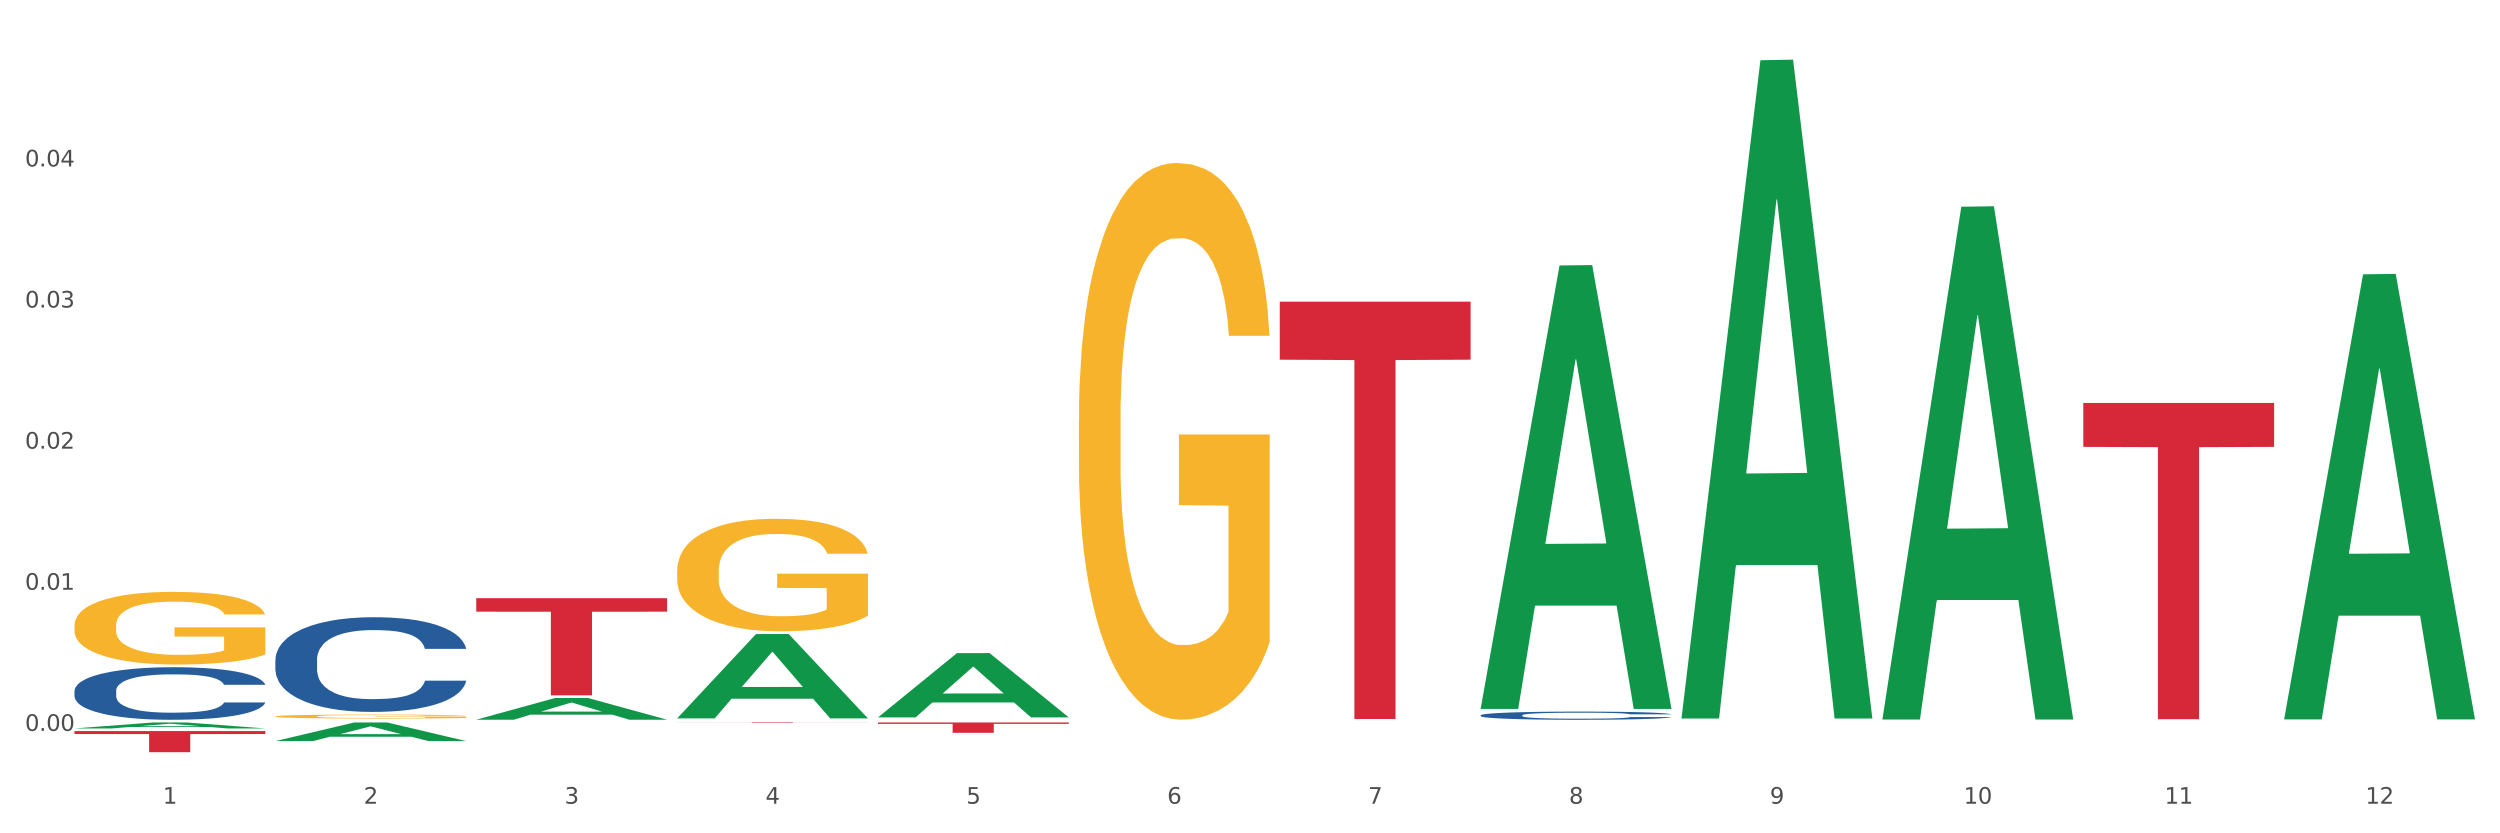 <?xml version="1.0" encoding="utf-8" standalone="no"?>
<!DOCTYPE svg PUBLIC "-//W3C//DTD SVG 1.1//EN"
  "http://www.w3.org/Graphics/SVG/1.1/DTD/svg11.dtd">
<svg xmlns:xlink="http://www.w3.org/1999/xlink" width="1080pt" height="360pt" viewBox="0 0 1080 360" xmlns="http://www.w3.org/2000/svg" version="1.1">
 <rect x="0" y="0" width="1080" height="360" fill="#333333" stroke="none"/>
 <defs>
  <style type="text/css">*{stroke-linejoin: round; stroke-linecap: butt}</style>
 </defs>
 <g id="figure_1">
  <g id="patch_1">
   <path d="M 0 360 
L 1080 360 
L 1080 0 
L 0 0 
z
" style="fill: #ffffff; stroke: #ffffff; stroke-linejoin: miter"/>
  </g>
  <g id="axes_1">
   <g id="matplotlib.axis_1">
    <g id="xtick_1">
     <g id="text_1">
      <!-- 1 -->
      <g style="fill: #4d4d4d" transform="translate(70.342 347.204) scale(0.096 -0.096)">
       <defs>
        <path id="DejaVuSans-31" d="M 794 531 
L 1825 531 
L 1825 4091 
L 703 3866 
L 703 4441 
L 1819 4666 
L 2450 4666 
L 2450 531 
L 3481 531 
L 3481 0 
L 794 0 
L 794 531 
z
" transform="scale(0.016)"/>
       </defs>
       <use xlink:href="#DejaVuSans-31"/>
      </g>
     </g>
    </g>
    <g id="xtick_2">
     <g id="text_2">
      <!-- 2 -->
      <g style="fill: #4d4d4d" transform="translate(157.122 347.204) scale(0.096 -0.096)">
       <defs>
        <path id="DejaVuSans-32" d="M 1228 531 
L 3431 531 
L 3431 0 
L 469 0 
L 469 531 
Q 828 903 1448 1529 
Q 2069 2156 2228 2338 
Q 2531 2678 2651 2914 
Q 2772 3150 2772 3378 
Q 2772 3750 2511 3984 
Q 2250 4219 1831 4219 
Q 1534 4219 1204 4116 
Q 875 4013 500 3803 
L 500 4441 
Q 881 4594 1212 4672 
Q 1544 4750 1819 4750 
Q 2544 4750 2975 4387 
Q 3406 4025 3406 3419 
Q 3406 3131 3298 2873 
Q 3191 2616 2906 2266 
Q 2828 2175 2409 1742 
Q 1991 1309 1228 531 
z
" transform="scale(0.016)"/>
       </defs>
       <use xlink:href="#DejaVuSans-32"/>
      </g>
     </g>
    </g>
    <g id="xtick_3">
     <g id="text_3">
      <!-- 3 -->
      <g style="fill: #4d4d4d" transform="translate(243.902 347.204) scale(0.096 -0.096)">
       <defs>
        <path id="DejaVuSans-33" d="M 2597 2516 
Q 3050 2419 3304 2112 
Q 3559 1806 3559 1356 
Q 3559 666 3084 287 
Q 2609 -91 1734 -91 
Q 1441 -91 1130 -33 
Q 819 25 488 141 
L 488 750 
Q 750 597 1062 519 
Q 1375 441 1716 441 
Q 2309 441 2620 675 
Q 2931 909 2931 1356 
Q 2931 1769 2642 2001 
Q 2353 2234 1838 2234 
L 1294 2234 
L 1294 2753 
L 1863 2753 
Q 2328 2753 2575 2939 
Q 2822 3125 2822 3475 
Q 2822 3834 2567 4026 
Q 2313 4219 1838 4219 
Q 1578 4219 1281 4162 
Q 984 4106 628 3988 
L 628 4550 
Q 988 4650 1302 4700 
Q 1616 4750 1894 4750 
Q 2613 4750 3031 4423 
Q 3450 4097 3450 3541 
Q 3450 3153 3228 2886 
Q 3006 2619 2597 2516 
z
" transform="scale(0.016)"/>
       </defs>
       <use xlink:href="#DejaVuSans-33"/>
      </g>
     </g>
    </g>
    <g id="xtick_4">
     <g id="text_4">
      <!-- 4 -->
      <g style="fill: #4d4d4d" transform="translate(330.683 347.204) scale(0.096 -0.096)">
       <defs>
        <path id="DejaVuSans-34" d="M 2419 4116 
L 825 1625 
L 2419 1625 
L 2419 4116 
z
M 2253 4666 
L 3047 4666 
L 3047 1625 
L 3713 1625 
L 3713 1100 
L 3047 1100 
L 3047 0 
L 2419 0 
L 2419 1100 
L 313 1100 
L 313 1709 
L 2253 4666 
z
" transform="scale(0.016)"/>
       </defs>
       <use xlink:href="#DejaVuSans-34"/>
      </g>
     </g>
    </g>
    <g id="xtick_5">
     <g id="text_5">
      <!-- 5 -->
      <g style="fill: #4d4d4d" transform="translate(417.463 347.204) scale(0.096 -0.096)">
       <defs>
        <path id="DejaVuSans-35" d="M 691 4666 
L 3169 4666 
L 3169 4134 
L 1269 4134 
L 1269 2991 
Q 1406 3038 1543 3061 
Q 1681 3084 1819 3084 
Q 2600 3084 3056 2656 
Q 3513 2228 3513 1497 
Q 3513 744 3044 326 
Q 2575 -91 1722 -91 
Q 1428 -91 1123 -41 
Q 819 9 494 109 
L 494 744 
Q 775 591 1075 516 
Q 1375 441 1709 441 
Q 2250 441 2565 725 
Q 2881 1009 2881 1497 
Q 2881 1984 2565 2268 
Q 2250 2553 1709 2553 
Q 1456 2553 1204 2497 
Q 953 2441 691 2322 
L 691 4666 
z
" transform="scale(0.016)"/>
       </defs>
       <use xlink:href="#DejaVuSans-35"/>
      </g>
     </g>
    </g>
    <g id="xtick_6">
     <g id="text_6">
      <!-- 6 -->
      <g style="fill: #4d4d4d" transform="translate(504.243 347.204) scale(0.096 -0.096)">
       <defs>
        <path id="DejaVuSans-36" d="M 2113 2584 
Q 1688 2584 1439 2293 
Q 1191 2003 1191 1497 
Q 1191 994 1439 701 
Q 1688 409 2113 409 
Q 2538 409 2786 701 
Q 3034 994 3034 1497 
Q 3034 2003 2786 2293 
Q 2538 2584 2113 2584 
z
M 3366 4563 
L 3366 3988 
Q 3128 4100 2886 4159 
Q 2644 4219 2406 4219 
Q 1781 4219 1451 3797 
Q 1122 3375 1075 2522 
Q 1259 2794 1537 2939 
Q 1816 3084 2150 3084 
Q 2853 3084 3261 2657 
Q 3669 2231 3669 1497 
Q 3669 778 3244 343 
Q 2819 -91 2113 -91 
Q 1303 -91 875 529 
Q 447 1150 447 2328 
Q 447 3434 972 4092 
Q 1497 4750 2381 4750 
Q 2619 4750 2861 4703 
Q 3103 4656 3366 4563 
z
" transform="scale(0.016)"/>
       </defs>
       <use xlink:href="#DejaVuSans-36"/>
      </g>
     </g>
    </g>
    <g id="xtick_7">
     <g id="text_7">
      <!-- 7 -->
      <g style="fill: #4d4d4d" transform="translate(591.024 347.204) scale(0.096 -0.096)">
       <defs>
        <path id="DejaVuSans-37" d="M 525 4666 
L 3525 4666 
L 3525 4397 
L 1831 0 
L 1172 0 
L 2766 4134 
L 525 4134 
L 525 4666 
z
" transform="scale(0.016)"/>
       </defs>
       <use xlink:href="#DejaVuSans-37"/>
      </g>
     </g>
    </g>
    <g id="xtick_8">
     <g id="text_8">
      <!-- 8 -->
      <g style="fill: #4d4d4d" transform="translate(677.804 347.204) scale(0.096 -0.096)">
       <defs>
        <path id="DejaVuSans-38" d="M 2034 2216 
Q 1584 2216 1326 1975 
Q 1069 1734 1069 1313 
Q 1069 891 1326 650 
Q 1584 409 2034 409 
Q 2484 409 2743 651 
Q 3003 894 3003 1313 
Q 3003 1734 2745 1975 
Q 2488 2216 2034 2216 
z
M 1403 2484 
Q 997 2584 770 2862 
Q 544 3141 544 3541 
Q 544 4100 942 4425 
Q 1341 4750 2034 4750 
Q 2731 4750 3128 4425 
Q 3525 4100 3525 3541 
Q 3525 3141 3298 2862 
Q 3072 2584 2669 2484 
Q 3125 2378 3379 2068 
Q 3634 1759 3634 1313 
Q 3634 634 3220 271 
Q 2806 -91 2034 -91 
Q 1263 -91 848 271 
Q 434 634 434 1313 
Q 434 1759 690 2068 
Q 947 2378 1403 2484 
z
M 1172 3481 
Q 1172 3119 1398 2916 
Q 1625 2713 2034 2713 
Q 2441 2713 2670 2916 
Q 2900 3119 2900 3481 
Q 2900 3844 2670 4047 
Q 2441 4250 2034 4250 
Q 1625 4250 1398 4047 
Q 1172 3844 1172 3481 
z
" transform="scale(0.016)"/>
       </defs>
       <use xlink:href="#DejaVuSans-38"/>
      </g>
     </g>
    </g>
    <g id="xtick_9">
     <g id="text_9">
      <!-- 9 -->
      <g style="fill: #4d4d4d" transform="translate(764.584 347.204) scale(0.096 -0.096)">
       <defs>
        <path id="DejaVuSans-39" d="M 703 97 
L 703 672 
Q 941 559 1184 500 
Q 1428 441 1663 441 
Q 2288 441 2617 861 
Q 2947 1281 2994 2138 
Q 2813 1869 2534 1725 
Q 2256 1581 1919 1581 
Q 1219 1581 811 2004 
Q 403 2428 403 3163 
Q 403 3881 828 4315 
Q 1253 4750 1959 4750 
Q 2769 4750 3195 4129 
Q 3622 3509 3622 2328 
Q 3622 1225 3098 567 
Q 2575 -91 1691 -91 
Q 1453 -91 1209 -44 
Q 966 3 703 97 
z
M 1959 2075 
Q 2384 2075 2632 2365 
Q 2881 2656 2881 3163 
Q 2881 3666 2632 3958 
Q 2384 4250 1959 4250 
Q 1534 4250 1286 3958 
Q 1038 3666 1038 3163 
Q 1038 2656 1286 2365 
Q 1534 2075 1959 2075 
z
" transform="scale(0.016)"/>
       </defs>
       <use xlink:href="#DejaVuSans-39"/>
      </g>
     </g>
    </g>
    <g id="xtick_10">
     <g id="text_10">
      <!-- 10 -->
      <g style="fill: #4d4d4d" transform="translate(848.311 347.204) scale(0.096 -0.096)">
       <defs>
        <path id="DejaVuSans-30" d="M 2034 4250 
Q 1547 4250 1301 3770 
Q 1056 3291 1056 2328 
Q 1056 1369 1301 889 
Q 1547 409 2034 409 
Q 2525 409 2770 889 
Q 3016 1369 3016 2328 
Q 3016 3291 2770 3770 
Q 2525 4250 2034 4250 
z
M 2034 4750 
Q 2819 4750 3233 4129 
Q 3647 3509 3647 2328 
Q 3647 1150 3233 529 
Q 2819 -91 2034 -91 
Q 1250 -91 836 529 
Q 422 1150 422 2328 
Q 422 3509 836 4129 
Q 1250 4750 2034 4750 
z
" transform="scale(0.016)"/>
       </defs>
       <use xlink:href="#DejaVuSans-31"/>
       <use xlink:href="#DejaVuSans-30" transform="translate(63.623 0)"/>
      </g>
     </g>
    </g>
    <g id="xtick_11">
     <g id="text_11">
      <!-- 11 -->
      <g style="fill: #4d4d4d" transform="translate(935.091 347.204) scale(0.096 -0.096)">
       <use xlink:href="#DejaVuSans-31"/>
       <use xlink:href="#DejaVuSans-31" transform="translate(63.623 0)"/>
      </g>
     </g>
    </g>
    <g id="xtick_12">
     <g id="text_12">
      <!-- 12 -->
      <g style="fill: #4d4d4d" transform="translate(1021.871 347.204) scale(0.096 -0.096)">
       <use xlink:href="#DejaVuSans-31"/>
       <use xlink:href="#DejaVuSans-32" transform="translate(63.623 0)"/>
      </g>
     </g>
    </g>
    <g id="xtick_13"/>
    <g id="xtick_14"/>
    <g id="xtick_15"/>
    <g id="xtick_16"/>
    <g id="xtick_17"/>
    <g id="xtick_18"/>
    <g id="xtick_19"/>
    <g id="xtick_20"/>
    <g id="xtick_21"/>
    <g id="xtick_22"/>
    <g id="xtick_23"/>
   </g>
   <g id="matplotlib.axis_2">
    <g id="ytick_1">
     <g id="text_13">
      <!-- 0.00 -->
      <g style="fill: #4d4d4d" transform="translate(10.8 315.739) scale(0.096 -0.096)">
       <defs>
        <path id="DejaVuSans-2e" d="M 684 794 
L 1344 794 
L 1344 0 
L 684 0 
L 684 794 
z
" transform="scale(0.016)"/>
       </defs>
       <use xlink:href="#DejaVuSans-30"/>
       <use xlink:href="#DejaVuSans-2e" transform="translate(63.623 0)"/>
       <use xlink:href="#DejaVuSans-30" transform="translate(95.41 0)"/>
       <use xlink:href="#DejaVuSans-30" transform="translate(159.033 0)"/>
      </g>
     </g>
    </g>
    <g id="ytick_2">
     <g id="text_14">
      <!-- 0.01 -->
      <g style="fill: #4d4d4d" transform="translate(10.8 254.779) scale(0.096 -0.096)">
       <use xlink:href="#DejaVuSans-30"/>
       <use xlink:href="#DejaVuSans-2e" transform="translate(63.623 0)"/>
       <use xlink:href="#DejaVuSans-30" transform="translate(95.41 0)"/>
       <use xlink:href="#DejaVuSans-31" transform="translate(159.033 0)"/>
      </g>
     </g>
    </g>
    <g id="ytick_3">
     <g id="text_15">
      <!-- 0.02 -->
      <g style="fill: #4d4d4d" transform="translate(10.8 193.819) scale(0.096 -0.096)">
       <use xlink:href="#DejaVuSans-30"/>
       <use xlink:href="#DejaVuSans-2e" transform="translate(63.623 0)"/>
       <use xlink:href="#DejaVuSans-30" transform="translate(95.41 0)"/>
       <use xlink:href="#DejaVuSans-32" transform="translate(159.033 0)"/>
      </g>
     </g>
    </g>
    <g id="ytick_4">
     <g id="text_16">
      <!-- 0.03 -->
      <g style="fill: #4d4d4d" transform="translate(10.8 132.859) scale(0.096 -0.096)">
       <use xlink:href="#DejaVuSans-30"/>
       <use xlink:href="#DejaVuSans-2e" transform="translate(63.623 0)"/>
       <use xlink:href="#DejaVuSans-30" transform="translate(95.41 0)"/>
       <use xlink:href="#DejaVuSans-33" transform="translate(159.033 0)"/>
      </g>
     </g>
    </g>
    <g id="ytick_5">
     <g id="text_17">
      <!-- 0.04 -->
      <g style="fill: #4d4d4d" transform="translate(10.8 71.899) scale(0.096 -0.096)">
       <use xlink:href="#DejaVuSans-30"/>
       <use xlink:href="#DejaVuSans-2e" transform="translate(63.623 0)"/>
       <use xlink:href="#DejaVuSans-30" transform="translate(95.41 0)"/>
       <use xlink:href="#DejaVuSans-34" transform="translate(159.033 0)"/>
      </g>
     </g>
    </g>
    <g id="ytick_6"/>
    <g id="ytick_7"/>
    <g id="ytick_8"/>
    <g id="ytick_9"/>
    <g id="ytick_10"/>
   </g>
   <g id="PolyCollection_1">
    <path d="M 32.175 314.682 
L 32.26 314.68 
L 66.256 312.094 
L 80.365 312.092 
L 114.616 314.687 
L 98.298 314.687 
L 90.904 314.083 
L 55.803 314.083 
L 55.548 314.092 
L 48.408 314.687 
L 32.175 314.687 
L 32.175 314.682 
L 60.222 313.722 
L 86.484 313.72 
L 73.481 312.645 
L 73.311 312.64 
L 73.141 312.647 
L 60.137 313.72 
L 60.222 313.722 
L 32.175 314.682 
z
" clip-path="url(#pa3bbe15625)" style="fill: #109648"/>
    <path d="M 639.637 309 
L 639.735 308.997 
L 639.735 308.906 
L 640.027 308.784 
L 641.099 308.558 
L 642.463 308.387 
L 644.802 308.186 
L 646.069 308.103 
L 647.726 308.009 
L 651.136 307.857 
L 655.034 307.728 
L 657.763 307.657 
L 659.809 307.612 
L 664.389 307.531 
L 667.02 307.496 
L 669.749 307.467 
L 672.088 307.447 
L 675.986 307.425 
L 679.104 307.415 
L 682.71 307.412 
L 685.73 307.415 
L 689.726 307.428 
L 695.573 307.467 
L 697.814 307.489 
L 700.835 307.528 
L 703.953 307.58 
L 706.487 307.631 
L 709.41 307.706 
L 712.431 307.802 
L 715.355 307.925 
L 717.401 308.038 
L 719.058 308.157 
L 720.519 308.303 
L 721.591 308.461 
L 722.079 308.593 
L 704.246 308.593 
L 703.758 308.474 
L 702.784 308.345 
L 701.809 308.258 
L 700.737 308.186 
L 699.081 308.106 
L 697.619 308.054 
L 695.183 307.993 
L 692.942 307.954 
L 691.09 307.931 
L 688.849 307.912 
L 684.074 307.893 
L 680.663 307.893 
L 678.519 307.899 
L 675.888 307.915 
L 673.647 307.938 
L 671.016 307.977 
L 668.969 308.019 
L 666.923 308.074 
L 665.754 308.112 
L 663.999 308.183 
L 662.83 308.241 
L 661.271 308.341 
L 660.394 308.412 
L 658.835 308.596 
L 658.153 308.732 
L 657.86 308.826 
L 657.665 308.929 
L 657.665 309.432 
L 658.25 309.658 
L 658.737 309.755 
L 659.517 309.865 
L 660.979 310.007 
L 663.122 310.146 
L 665.364 310.246 
L 667.215 310.307 
L 668.969 310.352 
L 670.723 310.388 
L 672.867 310.42 
L 674.621 310.44 
L 677.252 310.459 
L 680.371 310.469 
L 682.807 310.469 
L 687.777 310.452 
L 690.018 310.436 
L 692.162 310.414 
L 694.501 310.378 
L 696.352 310.339 
L 697.424 310.31 
L 699.178 310.249 
L 700.543 310.185 
L 701.712 310.11 
L 702.492 310.046 
L 703.369 309.949 
L 704.051 309.839 
L 704.246 309.781 
L 722.079 309.781 
L 721.689 309.897 
L 721.007 310.01 
L 719.642 310.162 
L 718.571 310.249 
L 716.914 310.356 
L 715.16 310.446 
L 712.724 310.546 
L 710.482 310.62 
L 708.144 310.685 
L 705.61 310.743 
L 701.03 310.824 
L 699.373 310.846 
L 695.865 310.885 
L 693.136 310.908 
L 689.141 310.93 
L 685.048 310.943 
L 680.761 310.946 
L 676.96 310.94 
L 672.77 310.921 
L 670.139 310.901 
L 667.215 310.872 
L 663.805 310.827 
L 660.589 310.772 
L 657.568 310.707 
L 654.742 310.633 
L 652.111 310.549 
L 648.7 310.411 
L 646.166 310.275 
L 644.315 310.149 
L 643.048 310.043 
L 641.781 309.907 
L 641.099 309.813 
L 640.027 309.587 
L 639.637 309.378 
L 639.637 309 
z
" clip-path="url(#pa3bbe15625)" style="fill: #255c99"/>
    <path d="M 118.955 285.02 
L 119.053 284.983 
L 119.053 283.937 
L 119.345 282.517 
L 120.417 279.901 
L 121.781 277.921 
L 124.12 275.605 
L 125.387 274.633 
L 127.044 273.55 
L 130.454 271.794 
L 134.352 270.299 
L 137.081 269.477 
L 139.127 268.954 
L 143.707 268.02 
L 146.338 267.609 
L 149.067 267.273 
L 151.406 267.049 
L 155.304 266.787 
L 158.422 266.675 
L 162.028 266.638 
L 165.048 266.675 
L 169.044 266.824 
L 174.891 267.273 
L 177.132 267.534 
L 180.153 267.983 
L 183.271 268.58 
L 185.805 269.178 
L 188.728 270.038 
L 191.749 271.159 
L 194.673 272.578 
L 196.719 273.886 
L 198.376 275.268 
L 199.837 276.95 
L 200.909 278.781 
L 201.397 280.312 
L 183.564 280.312 
L 183.076 278.93 
L 182.102 277.435 
L 181.127 276.427 
L 180.055 275.605 
L 178.399 274.671 
L 176.937 274.073 
L 174.501 273.363 
L 172.26 272.915 
L 170.408 272.653 
L 168.167 272.429 
L 163.392 272.205 
L 159.981 272.205 
L 157.837 272.279 
L 155.206 272.466 
L 152.965 272.728 
L 150.334 273.176 
L 148.287 273.662 
L 146.241 274.297 
L 145.071 274.745 
L 143.317 275.567 
L 142.148 276.24 
L 140.589 277.398 
L 139.712 278.22 
L 138.153 280.35 
L 137.471 281.919 
L 137.178 283.003 
L 136.983 284.198 
L 136.983 290.027 
L 137.568 292.642 
L 138.055 293.763 
L 138.835 295.033 
L 140.297 296.677 
L 142.44 298.284 
L 144.682 299.442 
L 146.533 300.152 
L 148.287 300.675 
L 150.041 301.086 
L 152.185 301.46 
L 153.939 301.684 
L 156.57 301.908 
L 159.689 302.02 
L 162.125 302.02 
L 167.095 301.833 
L 169.336 301.647 
L 171.48 301.385 
L 173.819 300.974 
L 175.67 300.526 
L 176.742 300.189 
L 178.496 299.48 
L 179.861 298.732 
L 181.03 297.873 
L 181.81 297.126 
L 182.687 296.005 
L 183.369 294.734 
L 183.564 294.062 
L 201.397 294.062 
L 201.007 295.407 
L 200.325 296.715 
L 198.96 298.471 
L 197.889 299.48 
L 196.232 300.712 
L 194.478 301.759 
L 192.042 302.917 
L 189.8 303.776 
L 187.462 304.523 
L 184.928 305.196 
L 180.348 306.13 
L 178.691 306.392 
L 175.183 306.84 
L 172.454 307.102 
L 168.459 307.363 
L 164.366 307.513 
L 160.079 307.55 
L 156.278 307.475 
L 152.088 307.251 
L 149.457 307.027 
L 146.533 306.691 
L 143.123 306.167 
L 139.907 305.532 
L 136.886 304.785 
L 134.06 303.926 
L 131.429 302.954 
L 128.018 301.348 
L 125.484 299.778 
L 123.633 298.321 
L 122.366 297.088 
L 121.099 295.519 
L 120.417 294.436 
L 119.345 291.82 
L 118.955 289.392 
L 118.955 285.02 
z
" clip-path="url(#pa3bbe15625)" style="fill: #255c99"/>
    <path d="M 32.175 298.441 
L 32.272 298.42 
L 32.272 297.839 
L 32.565 297.051 
L 33.637 295.599 
L 35.001 294.5 
L 37.34 293.214 
L 38.607 292.675 
L 40.263 292.074 
L 43.674 291.099 
L 47.572 290.269 
L 50.3 289.813 
L 52.347 289.523 
L 56.927 289.004 
L 59.558 288.776 
L 62.287 288.589 
L 64.625 288.465 
L 68.523 288.32 
L 71.642 288.258 
L 75.247 288.237 
L 78.268 288.258 
L 82.263 288.34 
L 88.11 288.589 
L 90.352 288.735 
L 93.373 288.983 
L 96.491 289.315 
L 99.025 289.647 
L 101.948 290.124 
L 104.969 290.746 
L 107.892 291.534 
L 109.939 292.26 
L 111.595 293.028 
L 113.057 293.961 
L 114.129 294.977 
L 114.616 295.827 
L 96.783 295.827 
L 96.296 295.06 
L 95.322 294.23 
L 94.347 293.67 
L 93.275 293.214 
L 91.619 292.696 
L 90.157 292.364 
L 87.721 291.97 
L 85.479 291.721 
L 83.628 291.576 
L 81.386 291.451 
L 76.611 291.327 
L 73.201 291.327 
L 71.057 291.368 
L 68.426 291.472 
L 66.184 291.617 
L 63.553 291.866 
L 61.507 292.136 
L 59.461 292.488 
L 58.291 292.737 
L 56.537 293.193 
L 55.368 293.567 
L 53.809 294.21 
L 52.932 294.666 
L 51.372 295.848 
L 50.69 296.719 
L 50.398 297.321 
L 50.203 297.984 
L 50.203 301.22 
L 50.788 302.671 
L 51.275 303.294 
L 52.054 303.999 
L 53.516 304.911 
L 55.66 305.803 
L 57.901 306.446 
L 59.753 306.84 
L 61.507 307.13 
L 63.261 307.358 
L 65.405 307.566 
L 67.159 307.69 
L 69.79 307.815 
L 72.908 307.877 
L 75.345 307.877 
L 80.314 307.773 
L 82.556 307.67 
L 84.7 307.524 
L 87.038 307.296 
L 88.89 307.047 
L 89.962 306.861 
L 91.716 306.467 
L 93.08 306.052 
L 94.25 305.575 
L 95.029 305.16 
L 95.906 304.538 
L 96.588 303.833 
L 96.783 303.459 
L 114.616 303.459 
L 114.227 304.206 
L 113.544 304.932 
L 112.18 305.907 
L 111.108 306.467 
L 109.452 307.151 
L 107.697 307.732 
L 105.261 308.375 
L 103.02 308.852 
L 100.681 309.266 
L 98.148 309.64 
L 93.567 310.158 
L 91.911 310.303 
L 88.403 310.552 
L 85.674 310.697 
L 81.679 310.843 
L 77.586 310.926 
L 73.298 310.946 
L 69.498 310.905 
L 65.307 310.78 
L 62.676 310.656 
L 59.753 310.469 
L 56.342 310.179 
L 53.126 309.826 
L 50.105 309.412 
L 47.279 308.935 
L 44.648 308.395 
L 41.238 307.504 
L 38.704 306.633 
L 36.853 305.824 
L 35.586 305.139 
L 34.319 304.268 
L 33.637 303.667 
L 32.565 302.215 
L 32.175 300.867 
L 32.175 298.441 
z
" clip-path="url(#pa3bbe15625)" style="fill: #255c99"/>
    <path d="M 32.175 270.202 
L 32.272 270.173 
L 32.272 269.141 
L 32.467 268.252 
L 33.44 266.101 
L 34.9 264.323 
L 35.971 263.377 
L 37.042 262.603 
L 38.307 261.829 
L 39.864 261.026 
L 42.687 259.85 
L 44.439 259.248 
L 46.58 258.617 
L 50.474 257.7 
L 53.296 257.183 
L 56.216 256.753 
L 60.986 256.237 
L 64.1 256.008 
L 67.41 255.836 
L 71.4 255.721 
L 74.418 255.692 
L 81.036 255.778 
L 86.682 256.036 
L 89.407 256.237 
L 92.911 256.581 
L 94.76 256.811 
L 97.778 257.269 
L 100.892 257.872 
L 103.034 258.388 
L 106.246 259.363 
L 108.679 260.338 
L 110.918 261.542 
L 112.086 262.374 
L 112.962 263.148 
L 113.74 264.037 
L 114.519 265.442 
L 96.999 265.442 
L 96.318 264.438 
L 95.247 263.492 
L 93.69 262.574 
L 92.327 262.001 
L 89.991 261.284 
L 87.85 260.825 
L 85.611 260.481 
L 82.886 260.194 
L 80.744 260.051 
L 77.727 259.936 
L 71.79 259.965 
L 67.799 260.194 
L 65.074 260.481 
L 63.322 260.739 
L 61.764 261.026 
L 60.012 261.427 
L 57.968 262.029 
L 56.508 262.574 
L 55.048 263.263 
L 53.88 263.951 
L 52.81 264.754 
L 51.934 265.614 
L 51.252 266.503 
L 50.668 267.592 
L 50.182 269.399 
L 50.182 273.327 
L 50.376 274.216 
L 50.863 275.392 
L 51.447 276.281 
L 52.42 277.342 
L 53.296 278.059 
L 54.951 279.091 
L 56.8 279.951 
L 58.26 280.496 
L 59.72 280.955 
L 62.251 281.586 
L 65.074 282.102 
L 67.507 282.417 
L 70.816 282.704 
L 73.055 282.819 
L 75.002 282.876 
L 79.771 282.876 
L 83.178 282.79 
L 86.974 282.589 
L 89.894 282.331 
L 92.327 282.016 
L 95.052 281.5 
L 96.804 281.012 
L 96.804 275.019 
L 75.391 274.991 
L 75.391 271.005 
L 114.616 271.005 
L 114.616 282.704 
L 112.962 283.306 
L 111.112 283.851 
L 109.166 284.339 
L 106.246 284.941 
L 102.742 285.514 
L 99.627 285.916 
L 96.318 286.26 
L 92.424 286.575 
L 87.363 286.862 
L 84.248 286.977 
L 80.355 287.063 
L 75.78 287.091 
L 71.79 287.034 
L 67.896 286.891 
L 63.808 286.633 
L 59.818 286.26 
L 56.8 285.887 
L 53.783 285.428 
L 50.571 284.826 
L 48.04 284.253 
L 46.094 283.736 
L 43.952 283.077 
L 41.616 282.217 
L 39.864 281.442 
L 38.307 280.64 
L 36.652 279.607 
L 35.484 278.718 
L 34.316 277.6 
L 33.635 276.768 
L 32.856 275.478 
L 32.272 273.672 
L 32.175 270.202 
z
" clip-path="url(#pa3bbe15625)" style="fill: #f7b32b"/>
    <path d="M 118.955 309.484 
L 119.053 309.483 
L 119.053 309.426 
L 119.247 309.378 
L 120.221 309.261 
L 121.681 309.165 
L 122.751 309.113 
L 123.822 309.071 
L 125.087 309.029 
L 126.645 308.985 
L 129.467 308.921 
L 131.219 308.889 
L 133.361 308.854 
L 137.254 308.804 
L 140.077 308.776 
L 142.997 308.753 
L 147.766 308.725 
L 150.881 308.712 
L 154.19 308.703 
L 158.181 308.697 
L 161.198 308.695 
L 167.817 308.7 
L 173.462 308.714 
L 176.187 308.725 
L 179.691 308.744 
L 181.541 308.756 
L 184.558 308.781 
L 187.673 308.814 
L 189.814 308.842 
L 193.026 308.895 
L 195.459 308.948 
L 197.698 309.013 
L 198.866 309.058 
L 199.742 309.101 
L 200.521 309.149 
L 201.299 309.225 
L 183.779 309.225 
L 183.098 309.171 
L 182.027 309.119 
L 180.47 309.069 
L 179.107 309.038 
L 176.771 308.999 
L 174.63 308.974 
L 172.391 308.956 
L 169.666 308.94 
L 167.525 308.932 
L 164.507 308.926 
L 158.57 308.928 
L 154.579 308.94 
L 151.854 308.956 
L 150.102 308.97 
L 148.545 308.985 
L 146.793 309.007 
L 144.749 309.04 
L 143.289 309.069 
L 141.829 309.107 
L 140.661 309.144 
L 139.59 309.188 
L 138.714 309.235 
L 138.033 309.283 
L 137.449 309.342 
L 136.962 309.44 
L 136.962 309.654 
L 137.157 309.702 
L 137.643 309.766 
L 138.227 309.815 
L 139.201 309.872 
L 140.077 309.911 
L 141.731 309.967 
L 143.581 310.014 
L 145.041 310.044 
L 146.501 310.069 
L 149.031 310.103 
L 151.854 310.131 
L 154.287 310.148 
L 157.597 310.164 
L 159.835 310.17 
L 161.782 310.173 
L 166.551 310.173 
L 169.958 310.169 
L 173.754 310.158 
L 176.674 310.144 
L 179.107 310.127 
L 181.833 310.098 
L 183.585 310.072 
L 183.585 309.746 
L 162.171 309.745 
L 162.171 309.528 
L 201.397 309.528 
L 201.397 310.164 
L 199.742 310.197 
L 197.893 310.226 
L 195.946 310.253 
L 193.026 310.286 
L 189.522 310.317 
L 186.407 310.339 
L 183.098 310.357 
L 179.205 310.374 
L 174.143 310.39 
L 171.029 310.396 
L 167.135 310.401 
L 162.561 310.402 
L 158.57 310.399 
L 154.677 310.392 
L 150.589 310.378 
L 146.598 310.357 
L 143.581 310.337 
L 140.563 310.312 
L 137.351 310.279 
L 134.821 310.248 
L 132.874 310.22 
L 130.733 310.184 
L 128.397 310.137 
L 126.645 310.095 
L 125.087 310.052 
L 123.433 309.996 
L 122.265 309.947 
L 121.097 309.886 
L 120.415 309.841 
L 119.637 309.771 
L 119.053 309.673 
L 118.955 309.484 
z
" clip-path="url(#pa3bbe15625)" style="fill: #f7b32b"/>
    <path d="M 292.516 246.58 
L 292.613 246.536 
L 292.613 244.938 
L 292.808 243.561 
L 293.781 240.232 
L 295.241 237.48 
L 296.312 236.015 
L 297.383 234.816 
L 298.648 233.618 
L 300.205 232.375 
L 303.028 230.555 
L 304.78 229.623 
L 306.921 228.646 
L 310.815 227.226 
L 313.637 226.427 
L 316.557 225.761 
L 321.327 224.962 
L 324.441 224.607 
L 327.751 224.34 
L 331.741 224.163 
L 334.759 224.118 
L 341.377 224.251 
L 347.023 224.651 
L 349.748 224.962 
L 353.252 225.494 
L 355.101 225.849 
L 358.119 226.56 
L 361.233 227.492 
L 363.375 228.291 
L 366.587 229.8 
L 369.02 231.31 
L 371.259 233.174 
L 372.427 234.461 
L 373.303 235.66 
L 374.081 237.036 
L 374.86 239.211 
L 357.34 239.211 
L 356.659 237.657 
L 355.588 236.193 
L 354.031 234.772 
L 352.668 233.884 
L 350.332 232.774 
L 348.191 232.064 
L 345.952 231.532 
L 343.227 231.088 
L 341.085 230.866 
L 338.068 230.688 
L 332.131 230.732 
L 328.14 231.088 
L 325.415 231.532 
L 323.663 231.931 
L 322.105 232.375 
L 320.353 232.996 
L 318.309 233.929 
L 316.849 234.772 
L 315.389 235.837 
L 314.221 236.903 
L 313.151 238.146 
L 312.275 239.477 
L 311.593 240.854 
L 311.009 242.54 
L 310.523 245.337 
L 310.523 251.419 
L 310.717 252.795 
L 311.204 254.615 
L 311.788 255.991 
L 312.761 257.633 
L 313.637 258.743 
L 315.292 260.341 
L 317.141 261.673 
L 318.601 262.516 
L 320.061 263.227 
L 322.592 264.203 
L 325.415 265.002 
L 327.848 265.491 
L 331.157 265.934 
L 333.396 266.112 
L 335.343 266.201 
L 340.112 266.201 
L 343.519 266.068 
L 347.315 265.757 
L 350.235 265.357 
L 352.668 264.869 
L 355.393 264.07 
L 357.145 263.315 
L 357.145 254.038 
L 335.732 253.993 
L 335.732 247.823 
L 374.957 247.823 
L 374.957 265.934 
L 373.303 266.867 
L 371.453 267.71 
L 369.507 268.465 
L 366.587 269.397 
L 363.083 270.285 
L 359.968 270.906 
L 356.659 271.439 
L 352.765 271.927 
L 347.704 272.371 
L 344.589 272.549 
L 340.696 272.682 
L 336.121 272.726 
L 332.131 272.637 
L 328.237 272.416 
L 324.149 272.016 
L 320.159 271.439 
L 317.141 270.862 
L 314.124 270.152 
L 310.912 269.219 
L 308.381 268.332 
L 306.435 267.533 
L 304.293 266.512 
L 301.957 265.18 
L 300.205 263.981 
L 298.648 262.738 
L 296.993 261.14 
L 295.825 259.764 
L 294.657 258.033 
L 293.976 256.746 
L 293.197 254.748 
L 292.613 251.951 
L 292.516 246.58 
z
" clip-path="url(#pa3bbe15625)" style="fill: #f7b32b"/>
    <path d="M 466.077 181.534 
L 466.174 181.314 
L 466.174 173.407 
L 466.369 166.598 
L 467.342 150.125 
L 468.802 136.507 
L 469.873 129.258 
L 470.943 123.328 
L 472.209 117.397 
L 473.766 111.247 
L 476.589 102.242 
L 478.341 97.629 
L 480.482 92.797 
L 484.375 85.769 
L 487.198 81.815 
L 490.118 78.52 
L 494.887 74.567 
L 498.002 72.809 
L 501.311 71.492 
L 505.302 70.613 
L 508.319 70.393 
L 514.938 71.052 
L 520.583 73.029 
L 523.309 74.567 
L 526.813 77.202 
L 528.662 78.96 
L 531.679 82.474 
L 534.794 87.086 
L 536.935 91.04 
L 540.147 98.508 
L 542.581 105.976 
L 544.819 115.201 
L 545.987 121.571 
L 546.863 127.501 
L 547.642 134.31 
L 548.421 145.073 
L 530.901 145.073 
L 530.219 137.385 
L 529.149 130.137 
L 527.591 123.108 
L 526.229 118.715 
L 523.893 113.224 
L 521.751 109.71 
L 519.513 107.074 
L 516.787 104.878 
L 514.646 103.779 
L 511.629 102.901 
L 505.691 103.121 
L 501.701 104.878 
L 498.975 107.074 
L 497.223 109.051 
L 495.666 111.247 
L 493.914 114.322 
L 491.87 118.935 
L 490.41 123.108 
L 488.95 128.38 
L 487.782 133.651 
L 486.711 139.801 
L 485.835 146.391 
L 485.154 153.2 
L 484.57 161.546 
L 484.083 175.384 
L 484.083 205.475 
L 484.278 212.284 
L 484.765 221.29 
L 485.349 228.099 
L 486.322 236.226 
L 487.198 241.717 
L 488.853 249.624 
L 490.702 256.213 
L 492.162 260.387 
L 493.622 263.901 
L 496.153 268.733 
L 498.975 272.687 
L 501.409 275.103 
L 504.718 277.299 
L 506.957 278.178 
L 508.903 278.617 
L 513.673 278.617 
L 517.079 277.958 
L 520.875 276.421 
L 523.795 274.444 
L 526.229 272.028 
L 528.954 268.074 
L 530.706 264.34 
L 530.706 218.434 
L 509.293 218.215 
L 509.293 187.684 
L 548.518 187.684 
L 548.518 277.299 
L 546.863 281.912 
L 545.014 286.085 
L 543.067 289.819 
L 540.147 294.432 
L 536.643 298.824 
L 533.529 301.9 
L 530.219 304.535 
L 526.326 306.951 
L 521.265 309.148 
L 518.15 310.026 
L 514.257 310.685 
L 509.682 310.905 
L 505.691 310.466 
L 501.798 309.367 
L 497.71 307.391 
L 493.719 304.535 
L 490.702 301.68 
L 487.685 298.166 
L 484.473 293.553 
L 481.942 289.16 
L 479.995 285.206 
L 477.854 280.155 
L 475.518 273.565 
L 473.766 267.635 
L 472.209 261.485 
L 470.554 253.578 
L 469.386 246.769 
L 468.218 238.202 
L 467.537 231.833 
L 466.758 221.949 
L 466.174 208.111 
L 466.077 181.534 
z
" clip-path="url(#pa3bbe15625)" style="fill: #f7b32b"/>
    <path d="M 32.175 315.832 
L 114.616 315.832 
L 114.616 317.099 
L 82.187 317.108 
L 82.187 324.95 
L 64.409 324.95 
L 64.409 317.108 
L 32.175 317.099 
L 32.175 315.841 
L 32.175 315.832 
z
" clip-path="url(#pa3bbe15625)" style="fill: #d62839"/>
    <path d="M 205.736 258.413 
L 288.177 258.413 
L 288.177 264.244 
L 255.747 264.283 
L 255.747 300.37 
L 237.97 300.37 
L 237.97 264.283 
L 205.736 264.244 
L 205.736 258.453 
L 205.736 258.413 
z
" clip-path="url(#pa3bbe15625)" style="fill: #d62839"/>
    <path d="M 292.516 312.092 
L 374.957 312.092 
L 374.957 312.124 
L 342.528 312.124 
L 342.528 312.322 
L 324.75 312.322 
L 324.75 312.124 
L 292.516 312.124 
L 292.516 312.092 
L 292.516 312.092 
z
" clip-path="url(#pa3bbe15625)" style="fill: #d62839"/>
    <path d="M 379.296 312.092 
L 461.738 312.092 
L 461.738 312.713 
L 429.308 312.717 
L 429.308 316.563 
L 411.531 316.563 
L 411.531 312.717 
L 379.296 312.713 
L 379.296 312.096 
L 379.296 312.092 
z
" clip-path="url(#pa3bbe15625)" style="fill: #d62839"/>
    <path d="M 899.978 174.065 
L 982.42 174.065 
L 982.42 193.051 
L 949.99 193.18 
L 949.99 310.689 
L 932.213 310.689 
L 932.213 193.18 
L 899.978 193.051 
L 899.978 174.193 
L 899.978 174.065 
z
" clip-path="url(#pa3bbe15625)" style="fill: #d62839"/>
    <path d="M 552.857 130.331 
L 635.298 130.331 
L 635.298 155.382 
L 602.869 155.551 
L 602.869 310.596 
L 585.091 310.596 
L 585.091 155.551 
L 552.857 155.382 
L 552.857 130.5 
L 552.857 130.331 
z
" clip-path="url(#pa3bbe15625)" style="fill: #d62839"/>
    <path d="M 118.955 320.14 
L 119.04 320.132 
L 153.037 312.099 
L 167.145 312.092 
L 201.397 320.155 
L 185.078 320.155 
L 177.684 318.277 
L 142.583 318.277 
L 142.328 318.308 
L 135.189 320.155 
L 118.955 320.155 
L 118.955 320.14 
L 147.002 317.157 
L 173.265 317.149 
L 160.261 313.81 
L 160.091 313.795 
L 159.921 313.818 
L 146.917 317.149 
L 147.002 317.157 
L 118.955 320.14 
z
" clip-path="url(#pa3bbe15625)" style="fill: #109648"/>
    <path d="M 205.736 310.893 
L 205.821 310.884 
L 239.817 301.524 
L 253.926 301.516 
L 288.177 310.911 
L 271.859 310.911 
L 264.464 308.723 
L 229.363 308.723 
L 229.108 308.758 
L 221.969 310.911 
L 205.736 310.911 
L 205.736 310.893 
L 233.783 307.417 
L 260.045 307.408 
L 247.041 303.518 
L 246.871 303.501 
L 246.701 303.527 
L 233.698 307.408 
L 233.783 307.417 
L 205.736 310.893 
z
" clip-path="url(#pa3bbe15625)" style="fill: #109648"/>
    <path d="M 292.516 310.288 
L 292.601 310.254 
L 326.597 273.906 
L 340.706 273.872 
L 374.957 310.357 
L 358.639 310.357 
L 351.245 301.861 
L 316.144 301.861 
L 315.889 301.998 
L 308.749 310.357 
L 292.516 310.357 
L 292.516 310.288 
L 320.563 296.791 
L 346.825 296.756 
L 333.822 281.648 
L 333.652 281.58 
L 333.482 281.683 
L 320.478 296.756 
L 320.563 296.791 
L 292.516 310.288 
z
" clip-path="url(#pa3bbe15625)" style="fill: #109648"/>
    <path d="M 379.296 309.878 
L 379.381 309.852 
L 413.378 282.16 
L 427.486 282.134 
L 461.738 309.93 
L 445.419 309.93 
L 438.025 303.457 
L 402.924 303.457 
L 402.669 303.562 
L 395.53 309.93 
L 379.296 309.93 
L 379.296 309.878 
L 407.343 299.595 
L 433.606 299.568 
L 420.602 288.058 
L 420.432 288.006 
L 420.262 288.084 
L 407.258 299.568 
L 407.343 299.595 
L 379.296 309.878 
z
" clip-path="url(#pa3bbe15625)" style="fill: #109648"/>
    <path d="M 639.637 305.906 
L 639.722 305.726 
L 673.719 114.685 
L 687.827 114.505 
L 722.079 306.266 
L 705.76 306.266 
L 698.366 261.612 
L 663.265 261.612 
L 663.01 262.332 
L 655.871 306.266 
L 639.637 306.266 
L 639.637 305.906 
L 667.684 234.964 
L 693.947 234.784 
L 680.943 155.378 
L 680.773 155.018 
L 680.603 155.558 
L 667.599 234.784 
L 667.684 234.964 
L 639.637 305.906 
z
" clip-path="url(#pa3bbe15625)" style="fill: #109648"/>
    <path d="M 986.759 310.432 
L 986.844 310.252 
L 1020.84 118.501 
L 1034.949 118.32 
L 1069.2 310.794 
L 1052.882 310.794 
L 1045.487 265.974 
L 1010.386 265.974 
L 1010.131 266.697 
L 1002.992 310.794 
L 986.759 310.794 
L 986.759 310.432 
L 1014.806 239.226 
L 1041.068 239.045 
L 1028.064 159.345 
L 1027.894 158.984 
L 1027.724 159.526 
L 1014.721 239.045 
L 1014.806 239.226 
L 986.759 310.432 
z
" clip-path="url(#pa3bbe15625)" style="fill: #109648"/>
    <path d="M 726.418 309.866 
L 726.503 309.599 
L 760.499 26.027 
L 774.608 25.759 
L 808.859 310.401 
L 792.541 310.401 
L 785.146 244.118 
L 750.045 244.118 
L 749.79 245.187 
L 742.651 310.401 
L 726.418 310.401 
L 726.418 309.866 
L 754.465 204.562 
L 780.727 204.295 
L 767.723 86.43 
L 767.553 85.895 
L 767.383 86.697 
L 754.38 204.295 
L 754.465 204.562 
L 726.418 309.866 
z
" clip-path="url(#pa3bbe15625)" style="fill: #109648"/>
    <path d="M 813.198 310.422 
L 813.283 310.214 
L 847.279 89.304 
L 861.388 89.096 
L 895.639 310.838 
L 879.321 310.838 
L 871.927 259.203 
L 836.826 259.203 
L 836.571 260.035 
L 829.431 310.838 
L 813.198 310.838 
L 813.198 310.422 
L 841.245 228.388 
L 867.507 228.179 
L 854.504 136.359 
L 854.334 135.943 
L 854.164 136.567 
L 841.16 228.179 
L 841.245 228.388 
L 813.198 310.422 
z
" clip-path="url(#pa3bbe15625)" style="fill: #109648"/>
   </g>
  </g>
 </g>
 <defs>
  <clipPath id="pa3bbe15625">
   <rect x="32.175" y="10.8" width="1037.025" height="329.109"/>
  </clipPath>
 </defs>
</svg>
